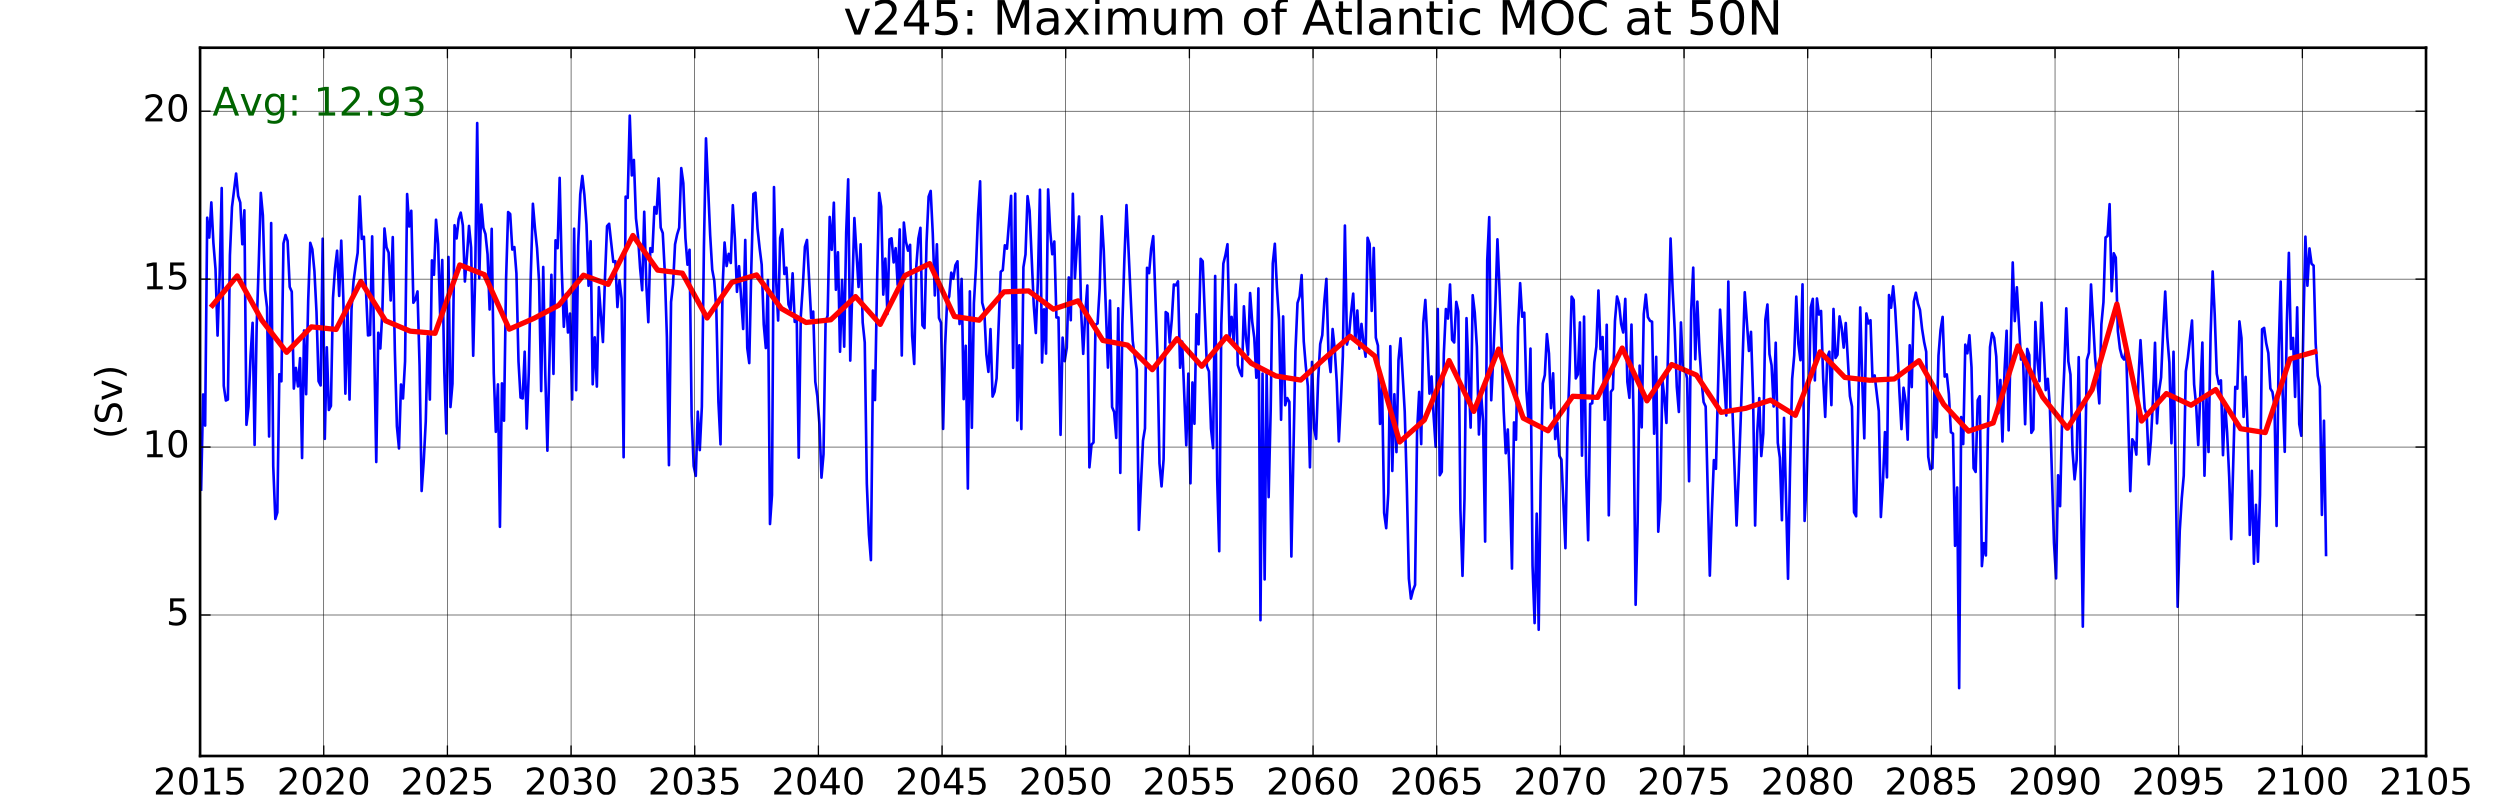 <?xml version="1.0" encoding="utf-8" standalone="no"?>
<!DOCTYPE svg PUBLIC "-//W3C//DTD SVG 1.1//EN"
  "http://www.w3.org/Graphics/SVG/1.1/DTD/svg11.dtd">
<!-- Created with matplotlib (http://matplotlib.org/) -->
<svg height="302pt" version="1.1" viewBox="0 0 950 302" width="950pt" xmlns="http://www.w3.org/2000/svg" xmlns:xlink="http://www.w3.org/1999/xlink">
 <defs>
  <style type="text/css">
*{stroke-linecap:butt;stroke-linejoin:round;stroke-miterlimit:100000;}
  </style>
 </defs>
 <g id="figure_1">
  <g id="patch_1">
   <path d="M 0 302.4 
L 950.4 302.4 
L 950.4 0 
L 0 0 
z
" style="fill:#ffffff;"/>
  </g>
  <g id="axes_1">
   <g id="patch_2">
    <path d="M 76.032 287.28 
L 921.888 287.28 
L 921.888 18.144 
L 76.032 18.144 
z
" style="fill:#ffffff;"/>
   </g>
   <g id="line2d_1">
    <path clip-path="url(#pa7df114d2b)" d="M 76.431 186.044 
L 77.191 149.893 
L 77.95 161.721 
L 78.736 82.727 
L 79.521 90.28 
L 80.306 76.913 
L 81.092 92.316 
L 81.89 102.19 
L 82.675 127.521 
L 83.461 104.793 
L 84.246 71.456 
L 85.031 146.627 
L 85.828 152.204 
L 86.599 151.817 
L 87.369 97.012 
L 88.152 78.692 
L 89.719 65.951 
L 90.502 74.471 
L 91.298 76.985 
L 92.081 92.814 
L 92.864 79.909 
L 93.648 161.425 
L 94.431 154.549 
L 95.228 134.962 
L 95.988 122.668 
L 96.747 169.074 
L 97.532 123.969 
L 98.318 100.476 
L 99.103 73.287 
L 99.888 81.773 
L 100.687 110.039 
L 101.472 116.826 
L 102.257 165.871 
L 103.043 84.759 
L 103.828 177.134 
L 104.626 197.197 
L 105.386 194.728 
L 106.146 142.203 
L 106.931 144.899 
L 107.716 92.504 
L 108.502 89.307 
L 109.287 91.547 
L 110.085 109.024 
L 110.87 110.832 
L 111.656 147.654 
L 112.441 139.802 
L 113.226 146.838 
L 114.025 136.092 
L 114.784 174.052 
L 115.544 125.579 
L 116.329 149.805 
L 117.115 114.155 
L 117.9 92.275 
L 118.685 94.738 
L 119.484 103.094 
L 120.269 118.608 
L 121.054 144.86 
L 121.84 146.467 
L 122.625 90.715 
L 123.422 166.764 
L 124.192 131.98 
L 124.963 155.796 
L 125.746 154.271 
L 126.529 113.294 
L 127.312 102.001 
L 128.096 95.272 
L 128.892 112.454 
L 129.675 91.445 
L 130.458 113.163 
L 131.241 149.587 
L 132.024 116.215 
L 132.822 151.839 
L 133.581 117.34 
L 134.341 106.907 
L 135.126 101.07 
L 135.911 96.079 
L 136.697 74.647 
L 137.482 90.782 
L 138.28 89.956 
L 139.066 110.18 
L 139.851 127.454 
L 140.636 127.275 
L 141.422 89.821 
L 142.98 175.561 
L 143.739 126.445 
L 144.524 132.419 
L 145.31 118.014 
L 146.095 86.823 
L 146.88 93.98 
L 147.679 95.991 
L 148.464 114.174 
L 149.249 90.095 
L 150.035 133.005 
L 150.82 161.977 
L 151.618 170.409 
L 152.378 146.099 
L 153.138 151.429 
L 153.923 137.33 
L 154.708 73.741 
L 155.494 86.057 
L 156.279 80.094 
L 157.077 115.056 
L 157.862 113.782 
L 158.648 110.733 
L 159.433 138.906 
L 160.218 186.579 
L 161.016 175.285 
L 161.786 160.173 
L 162.556 127.753 
L 163.34 151.846 
L 164.123 98.937 
L 164.906 104.432 
L 165.689 83.502 
L 166.485 92.687 
L 167.268 120.356 
L 168.052 98.803 
L 168.835 141.366 
L 169.618 164.703 
L 170.415 97.659 
L 171.175 154.67 
L 171.934 145.823 
L 172.72 85.592 
L 173.505 90.612 
L 174.29 83.245 
L 175.076 80.803 
L 175.874 85.583 
L 176.659 106.974 
L 177.445 97.247 
L 178.23 85.846 
L 179.015 94.062 
L 179.814 135.188 
L 180.573 104.57 
L 181.333 46.756 
L 182.118 105.775 
L 182.903 77.729 
L 183.689 86.592 
L 184.474 88.942 
L 185.272 96.672 
L 186.058 117.612 
L 186.843 86.956 
L 187.628 141.765 
L 188.414 164.091 
L 189.212 146.059 
L 189.972 200.198 
L 190.731 145.676 
L 191.516 159.867 
L 192.302 106.305 
L 193.087 80.583 
L 193.872 81.307 
L 194.671 94.84 
L 195.456 93.893 
L 196.241 103.901 
L 197.027 137.319 
L 197.812 151.072 
L 198.609 151.398 
L 199.38 133.652 
L 200.15 162.847 
L 200.933 141.681 
L 201.716 103.933 
L 202.5 77.432 
L 203.283 86.737 
L 204.079 94.307 
L 204.862 107.204 
L 205.645 148.596 
L 206.428 101.452 
L 207.212 142.399 
L 208.009 171.262 
L 209.528 104.421 
L 210.313 142.079 
L 211.099 91.316 
L 211.884 94.31 
L 212.669 67.592 
L 213.468 102.657 
L 214.253 124.184 
L 215.038 111.722 
L 215.824 126.354 
L 216.609 119.156 
L 217.407 151.822 
L 218.167 86.897 
L 218.926 148.278 
L 219.712 93.31 
L 220.497 73.858 
L 221.282 66.865 
L 222.068 74.056 
L 222.866 85.342 
L 223.651 108.587 
L 224.437 91.662 
L 225.222 146.031 
L 226.007 128.186 
L 226.806 146.909 
L 227.565 109.131 
L 229.11 129.969 
L 229.895 105.306 
L 230.681 85.915 
L 231.466 85.037 
L 233.05 99.526 
L 233.835 99.236 
L 234.62 116.683 
L 235.406 106.508 
L 236.203 113.386 
L 236.973 173.749 
L 237.744 74.723 
L 238.527 75.203 
L 239.31 43.935 
L 240.093 66.671 
L 240.876 60.787 
L 241.672 82.955 
L 242.456 89.897 
L 243.239 101.857 
L 244.022 110.293 
L 244.805 80.478 
L 245.602 108.225 
L 246.362 122.431 
L 247.122 94.292 
L 247.907 95.709 
L 248.692 78.65 
L 249.478 81.172 
L 250.263 67.813 
L 251.061 86.491 
L 251.846 88.551 
L 252.632 103.597 
L 253.417 128.04 
L 254.202 176.762 
L 255.001 114.758 
L 255.76 108.005 
L 256.52 92.832 
L 257.305 89.136 
L 258.091 86.54 
L 258.876 63.874 
L 259.661 69.596 
L 260.46 90.447 
L 261.245 100.585 
L 262.03 94.903 
L 262.816 157.967 
L 263.601 177.097 
L 264.399 180.832 
L 265.159 156.43 
L 265.918 171.026 
L 266.704 154.551 
L 267.489 93.807 
L 268.274 52.576 
L 269.858 89.215 
L 270.643 102.449 
L 271.429 106.707 
L 272.214 118.011 
L 272.999 152.756 
L 273.796 168.847 
L 274.567 109.411 
L 275.337 92.153 
L 276.12 101.089 
L 276.904 96.457 
L 277.687 99.932 
L 278.47 77.965 
L 279.266 90.786 
L 280.049 110.903 
L 280.832 101.153 
L 282.399 125.015 
L 283.196 91.186 
L 283.956 132.22 
L 284.715 137.975 
L 285.5 101.696 
L 286.286 73.713 
L 287.071 73.206 
L 287.856 86.807 
L 288.655 94.282 
L 289.44 100.584 
L 290.225 123.291 
L 291.011 132.256 
L 291.796 106.405 
L 292.594 199.13 
L 293.354 188.089 
L 294.114 71.09 
L 294.899 106.013 
L 295.684 121.791 
L 296.47 90.399 
L 297.255 87.12 
L 298.053 104.123 
L 298.838 101.718 
L 299.624 115.687 
L 300.409 117.838 
L 301.194 103.86 
L 301.993 122.314 
L 302.752 120.428 
L 303.512 173.916 
L 304.297 120.327 
L 305.083 108.538 
L 305.868 93.779 
L 306.653 91.19 
L 308.237 120.827 
L 309.022 118.398 
L 309.808 145.036 
L 310.593 150.569 
L 311.39 161.289 
L 312.16 181.504 
L 312.931 172.62 
L 313.714 122.409 
L 314.497 119.926 
L 315.28 82.452 
L 316.064 94.936 
L 316.86 77.017 
L 317.643 110.105 
L 318.426 95.855 
L 319.209 133.666 
L 319.992 106.378 
L 320.79 131.736 
L 321.549 88.441 
L 322.309 68.144 
L 323.094 137.025 
L 324.665 82.856 
L 326.248 109.059 
L 327.034 92.826 
L 327.819 122.522 
L 328.604 130.144 
L 329.39 183.751 
L 330.188 203.148 
L 330.948 212.845 
L 331.707 140.788 
L 332.492 152.03 
L 333.278 107.519 
L 334.063 73.335 
L 334.848 78.505 
L 335.647 111.958 
L 336.432 98.267 
L 337.217 119.305 
L 338.003 90.958 
L 338.788 90.556 
L 339.586 99.724 
L 340.346 94.303 
L 341.106 108.245 
L 341.891 87.171 
L 342.676 135.085 
L 343.462 84.571 
L 344.247 91.782 
L 345.045 95.267 
L 345.83 93.033 
L 346.616 127.597 
L 347.401 138.299 
L 348.186 101.352 
L 348.984 90.63 
L 349.754 86.57 
L 350.524 123.624 
L 351.308 124.671 
L 352.091 92.043 
L 352.874 74.735 
L 353.657 72.556 
L 354.453 88.833 
L 355.236 112.266 
L 356.02 92.826 
L 356.803 120.82 
L 357.586 122.653 
L 358.383 162.985 
L 359.143 131.318 
L 359.902 114.383 
L 360.688 112.694 
L 361.473 103.608 
L 362.258 105.961 
L 363.044 100.788 
L 363.842 99.291 
L 364.627 123.137 
L 365.413 105.986 
L 366.198 151.661 
L 366.983 131.392 
L 367.782 185.655 
L 368.541 110.72 
L 369.301 162.565 
L 370.086 115.175 
L 370.871 101.553 
L 371.657 81.44 
L 372.442 68.902 
L 373.24 115.036 
L 374.026 118.085 
L 374.811 134.668 
L 375.596 141.309 
L 376.382 125.055 
L 377.18 150.698 
L 377.94 148.84 
L 378.699 143.762 
L 380.27 103.25 
L 381.055 102.656 
L 381.84 93.212 
L 382.639 94.501 
L 384.209 74.425 
L 384.995 139.795 
L 385.78 73.573 
L 386.577 159.758 
L 387.348 131.21 
L 388.118 163.037 
L 388.901 101.532 
L 389.684 96.703 
L 390.468 74.548 
L 391.251 80.107 
L 392.83 115.996 
L 393.613 126.546 
L 394.396 106.557 
L 395.18 72.088 
L 395.977 137.766 
L 396.736 117.552 
L 397.496 134.362 
L 398.281 71.983 
L 399.067 87.708 
L 399.852 96.613 
L 400.637 91.766 
L 401.436 120.634 
L 402.221 120.644 
L 403.006 165.241 
L 403.792 128.294 
L 404.577 137.237 
L 405.375 132.159 
L 406.135 105.416 
L 406.894 121.681 
L 407.68 73.631 
L 408.465 105.724 
L 409.25 93.056 
L 410.036 82.26 
L 410.834 118.543 
L 411.619 134.469 
L 412.405 118.876 
L 413.19 108.489 
L 413.975 177.589 
L 414.774 168.934 
L 415.533 168.152 
L 416.293 123.411 
L 417.078 122.916 
L 417.863 109.744 
L 418.649 82.191 
L 419.434 95.315 
L 421.018 139.688 
L 421.803 114.207 
L 422.588 154.697 
L 423.374 156.57 
L 424.171 166.398 
L 424.941 117.142 
L 425.712 179.698 
L 426.495 123.219 
L 427.278 98.112 
L 428.061 77.942 
L 430.424 129.487 
L 431.207 135.611 
L 431.99 140.468 
L 432.773 201.34 
L 434.33 167.481 
L 435.09 162.822 
L 435.875 101.767 
L 436.66 103.798 
L 437.446 94.471 
L 438.231 89.749 
L 439.814 134.302 
L 440.6 176.07 
L 441.385 184.831 
L 442.17 174.523 
L 442.969 118.581 
L 443.728 119.171 
L 444.488 130.182 
L 445.273 121.594 
L 446.059 108.11 
L 446.844 108.456 
L 447.629 106.899 
L 448.428 139.737 
L 449.213 129.798 
L 450.784 169.209 
L 451.569 141.978 
L 452.367 183.655 
L 453.127 145.329 
L 453.886 161.024 
L 454.672 119.413 
L 455.457 130.84 
L 456.242 98.345 
L 457.028 99.281 
L 458.611 139.133 
L 459.397 141.153 
L 460.182 162.841 
L 460.967 170.281 
L 461.764 104.864 
L 462.535 182.068 
L 463.305 209.467 
L 464.088 123.366 
L 464.872 100.15 
L 465.655 96.972 
L 466.438 92.801 
L 467.234 128.176 
L 468.017 120.417 
L 468.8 130.16 
L 469.584 108.125 
L 470.367 138.751 
L 471.164 141.314 
L 471.924 142.932 
L 472.683 116.397 
L 473.468 128.507 
L 474.254 134.79 
L 475.039 111.364 
L 475.824 122.15 
L 476.623 128.394 
L 477.408 143.535 
L 478.193 109.586 
L 478.979 235.675 
L 479.764 141.961 
L 480.562 220.181 
L 481.322 141.558 
L 482.082 188.906 
L 482.867 155.52 
L 483.652 100.116 
L 484.438 92.63 
L 485.223 109.181 
L 486.021 121.405 
L 486.806 159.512 
L 487.592 120.232 
L 488.377 153.993 
L 489.162 151.262 
L 489.961 152.706 
L 490.72 211.478 
L 492.265 133.455 
L 493.051 115.133 
L 493.836 112.674 
L 494.621 104.545 
L 495.42 129.696 
L 496.205 139.18 
L 496.99 146.781 
L 497.776 177.586 
L 498.561 137.522 
L 499.358 162.825 
L 500.128 166.776 
L 500.899 143.961 
L 501.682 130.719 
L 502.465 127.355 
L 503.248 114.576 
L 504.032 105.988 
L 504.828 134.682 
L 505.611 141.384 
L 506.394 125.027 
L 507.177 132.434 
L 507.96 145.076 
L 508.758 167.731 
L 509.517 152.759 
L 510.277 135.348 
L 511.062 85.71 
L 511.847 130.94 
L 512.633 127.19 
L 513.418 118.692 
L 514.216 111.584 
L 515.002 129.81 
L 515.787 117.999 
L 516.572 132.516 
L 517.358 123.088 
L 518.156 130.512 
L 518.916 135.546 
L 519.675 90.355 
L 520.46 92.695 
L 521.246 118.141 
L 522.031 94.221 
L 522.816 128.311 
L 523.615 131.314 
L 524.4 161.089 
L 525.185 146.367 
L 525.971 194.912 
L 526.756 200.709 
L 527.554 187.361 
L 528.314 131.537 
L 529.074 178.96 
L 529.859 149.812 
L 530.644 171.794 
L 531.43 136.85 
L 532.215 128.558 
L 533.798 156.475 
L 534.584 184.339 
L 535.369 219.902 
L 536.154 227.492 
L 536.952 224.346 
L 537.722 222.273 
L 538.492 163.992 
L 539.276 148.931 
L 540.059 168.754 
L 540.842 122.667 
L 541.625 113.978 
L 542.421 129.786 
L 543.204 149.577 
L 543.988 143.05 
L 544.771 158.053 
L 545.554 169.777 
L 546.351 117.415 
L 547.111 180.59 
L 547.87 179.282 
L 548.656 134.327 
L 549.441 117.428 
L 550.226 121.056 
L 551.012 108.104 
L 551.81 129.15 
L 552.595 130.141 
L 553.381 114.709 
L 554.166 118.357 
L 554.951 193.594 
L 555.75 218.828 
L 556.509 189.4 
L 557.269 120.9 
L 558.839 162.482 
L 559.625 112.175 
L 560.41 118.78 
L 561.208 131.775 
L 561.994 165.11 
L 562.779 148.947 
L 563.564 159.971 
L 564.35 205.801 
L 565.148 98.83 
L 565.908 82.511 
L 566.667 152.095 
L 567.452 135.447 
L 568.238 116.353 
L 569.023 90.94 
L 569.808 109.455 
L 570.607 131.188 
L 571.392 155.928 
L 572.177 172.229 
L 572.963 163.203 
L 573.748 183.639 
L 574.545 216.057 
L 575.316 160.515 
L 576.086 167.103 
L 576.869 124.317 
L 577.652 107.598 
L 578.436 120.359 
L 579.219 118.828 
L 580.015 148.359 
L 580.798 159.497 
L 581.581 132.466 
L 582.364 214.907 
L 583.148 236.77 
L 583.945 195.178 
L 584.704 239.3 
L 585.464 182.706 
L 586.249 145.738 
L 587.035 142.504 
L 587.82 126.974 
L 588.605 134.329 
L 589.404 155.095 
L 590.189 141.859 
L 590.974 166.83 
L 591.76 160.587 
L 592.545 173.201 
L 593.343 174.622 
L 594.862 208.303 
L 595.648 162.814 
L 596.433 141.041 
L 597.218 112.718 
L 598.004 114.008 
L 598.802 143.802 
L 599.587 142.275 
L 600.373 122.517 
L 601.158 173.154 
L 601.943 120.311 
L 602.742 180.677 
L 603.501 205.288 
L 604.261 153.518 
L 605.046 153.243 
L 605.831 137.749 
L 606.617 131.698 
L 607.402 110.39 
L 608.2 132.665 
L 608.986 128.084 
L 609.771 159.526 
L 610.556 123.416 
L 611.342 195.821 
L 612.139 148.855 
L 612.909 147.884 
L 613.68 122.005 
L 614.463 112.673 
L 615.246 115.412 
L 616.029 123.114 
L 616.812 126.351 
L 617.608 113.578 
L 618.392 145.092 
L 619.175 151.172 
L 619.958 123.344 
L 620.741 157.764 
L 621.538 229.809 
L 622.298 198.266 
L 623.058 138.939 
L 623.843 162.408 
L 624.628 119.353 
L 625.414 111.946 
L 626.199 120.515 
L 626.997 121.896 
L 627.782 122.244 
L 628.568 164.818 
L 629.353 135.6 
L 630.138 202.046 
L 630.937 189.918 
L 631.696 144.166 
L 632.456 151.173 
L 633.241 160.71 
L 634.812 90.638 
L 635.597 109.881 
L 636.396 125.387 
L 637.181 147.027 
L 637.966 156.539 
L 638.752 122.526 
L 639.537 140.575 
L 640.335 140.335 
L 641.095 143.817 
L 641.854 182.88 
L 642.64 118.099 
L 643.425 101.705 
L 644.21 136.524 
L 644.996 114.611 
L 645.794 133.096 
L 646.579 144.621 
L 647.365 152.787 
L 648.15 154.481 
L 649.732 218.74 
L 650.503 194.593 
L 651.273 174.845 
L 652.056 178.159 
L 653.623 117.672 
L 655.985 157.903 
L 656.768 106.986 
L 657.552 155.139 
L 658.335 155.809 
L 659.892 199.702 
L 660.651 181.632 
L 661.436 160.299 
L 663.007 111.053 
L 664.591 133.364 
L 665.376 126.104 
L 666.161 150.498 
L 666.947 199.7 
L 667.732 164.609 
L 668.53 151.284 
L 669.29 173.303 
L 670.05 164.843 
L 670.835 121.471 
L 671.62 115.708 
L 672.406 134.577 
L 673.191 138.774 
L 673.989 154.467 
L 674.774 130.231 
L 675.56 168.279 
L 676.345 173.961 
L 677.13 197.681 
L 677.929 158.796 
L 679.448 219.926 
L 680.233 177.72 
L 681.019 144.005 
L 681.804 135.055 
L 682.589 112.713 
L 683.388 130.668 
L 684.173 136.884 
L 684.958 108.046 
L 685.744 197.945 
L 686.529 182.669 
L 687.326 152.977 
L 688.096 116.75 
L 688.867 113.567 
L 689.65 144.552 
L 690.433 113.419 
L 691.216 119.533 
L 692 118.17 
L 692.796 143.604 
L 693.579 158.416 
L 694.362 135.762 
L 695.145 133.633 
L 695.928 153.944 
L 696.726 117.397 
L 697.485 136.026 
L 698.245 134.817 
L 699.03 120.229 
L 699.815 124.36 
L 700.601 132.1 
L 701.386 122.74 
L 702.97 150.55 
L 703.755 154.502 
L 704.54 194.646 
L 705.326 196.191 
L 706.884 116.82 
L 707.643 144.16 
L 708.428 166.565 
L 709.214 119.103 
L 709.999 122.923 
L 710.784 121.692 
L 711.583 144.876 
L 712.368 142.673 
L 713.939 156.208 
L 714.724 196.462 
L 715.522 183.143 
L 716.282 164.185 
L 717.042 181.397 
L 717.827 112.116 
L 718.612 116.937 
L 719.398 108.789 
L 720.183 117.649 
L 720.981 131.982 
L 721.766 148.868 
L 722.552 163.07 
L 723.337 147.33 
L 724.122 152.486 
L 724.92 167.071 
L 725.69 131.197 
L 726.46 147.103 
L 727.244 114.656 
L 728.027 111.229 
L 728.81 115.31 
L 729.593 117.764 
L 730.389 124.983 
L 731.172 129.98 
L 731.956 133.685 
L 732.739 173.574 
L 733.522 178.3 
L 734.319 177.879 
L 735.079 147.76 
L 735.838 166.193 
L 736.624 135.084 
L 737.409 125.352 
L 738.194 120.422 
L 738.98 143.098 
L 739.778 142.262 
L 740.563 149.708 
L 741.349 164.247 
L 742.134 164.781 
L 742.919 207.415 
L 743.718 185.245 
L 744.477 261.489 
L 745.237 158.475 
L 746.022 168.744 
L 746.807 130.965 
L 747.593 134.264 
L 748.378 127.383 
L 749.176 139.607 
L 749.962 177.927 
L 750.747 179.336 
L 751.532 152.064 
L 752.318 150.565 
L 753.116 215.125 
L 753.876 206.391 
L 754.635 211.072 
L 755.42 163.592 
L 756.206 131.869 
L 756.991 126.552 
L 757.776 128.388 
L 758.575 135.464 
L 759.36 157.057 
L 760.145 144.39 
L 760.931 167.764 
L 761.716 140.982 
L 762.513 125.684 
L 763.284 163.538 
L 764.837 99.731 
L 765.62 122.02 
L 766.404 109.161 
L 767.983 136.627 
L 768.766 136.353 
L 769.549 161.205 
L 770.332 132.589 
L 771.116 134.904 
L 771.913 164.482 
L 772.672 163.223 
L 773.432 122.312 
L 774.217 136.937 
L 775.003 144.817 
L 775.788 115.03 
L 777.372 148.233 
L 778.157 143.946 
L 778.942 154.174 
L 780.513 206.292 
L 781.311 219.776 
L 782.071 180.597 
L 782.83 192.345 
L 783.616 158.651 
L 784.401 140.865 
L 785.186 117.166 
L 785.972 137.317 
L 786.77 142.319 
L 787.555 171 
L 788.341 182.143 
L 789.126 174.778 
L 789.911 135.714 
L 790.71 183.686 
L 791.469 238.118 
L 792.229 182.847 
L 793.014 136.74 
L 793.799 134.012 
L 794.585 108.097 
L 796.168 136.384 
L 796.954 144.038 
L 797.739 153.293 
L 798.524 123.254 
L 799.31 114.823 
L 800.107 90.232 
L 800.877 89.674 
L 801.648 77.57 
L 802.431 110.663 
L 803.214 96.238 
L 803.997 97.893 
L 804.78 125.733 
L 805.576 132.5 
L 806.36 135.612 
L 807.143 136.627 
L 807.926 132.586 
L 809.506 186.643 
L 810.266 166.921 
L 811.026 168.21 
L 811.811 172.753 
L 812.596 143.973 
L 813.382 129.27 
L 814.965 155.219 
L 815.75 157.578 
L 816.536 176.451 
L 817.321 167.661 
L 818.106 152.365 
L 818.905 130.252 
L 819.664 160.873 
L 820.424 148.676 
L 821.209 143.456 
L 821.995 125.768 
L 822.78 110.798 
L 823.565 128.075 
L 824.364 137.803 
L 825.149 168.429 
L 825.934 133.662 
L 826.72 176.276 
L 827.505 230.578 
L 828.303 201.706 
L 829.063 189.391 
L 829.822 180.791 
L 830.608 141.105 
L 831.393 135.863 
L 832.964 121.793 
L 833.762 146.038 
L 834.547 154.248 
L 835.333 169.116 
L 836.903 130.171 
L 837.7 180.776 
L 838.471 151.005 
L 839.241 171.743 
L 840.024 127.307 
L 840.808 103.157 
L 841.591 119.543 
L 842.374 142.04 
L 843.17 145.929 
L 843.953 144.537 
L 844.736 172.969 
L 845.52 153.006 
L 846.303 164.376 
L 847.1 181.356 
L 847.86 204.87 
L 849.404 147.015 
L 850.19 147.69 
L 850.975 122.127 
L 851.76 128.461 
L 852.559 158.402 
L 853.344 143.223 
L 854.129 163.565 
L 854.915 203.256 
L 855.7 178.927 
L 856.498 214.201 
L 857.258 191.83 
L 858.018 213.447 
L 858.803 188.042 
L 859.588 125.148 
L 860.374 124.594 
L 861.159 130.423 
L 861.957 134.131 
L 862.742 147.643 
L 863.528 148.953 
L 864.313 154.259 
L 865.098 199.858 
L 865.897 133.518 
L 866.656 106.982 
L 867.416 149.539 
L 868.201 171.689 
L 868.987 123.098 
L 869.772 96.092 
L 870.557 132.62 
L 871.356 128.408 
L 872.141 150.813 
L 872.926 116.792 
L 873.712 161.153 
L 874.497 165.595 
L 875.295 123.517 
L 876.055 89.925 
L 876.814 108.568 
L 877.6 94.393 
L 878.385 100.245 
L 879.17 100.935 
L 879.956 130.514 
L 880.754 142.792 
L 881.539 146.853 
L 882.325 195.663 
L 883.11 159.873 
L 883.895 210.883 
L 883.895 210.883 
" style="fill:none;stroke:#0000ff;stroke-linecap:square;"/>
   </g>
   <g id="line2d_2">
    <path clip-path="url(#pa7df114d2b)" d="M 80.731 116.04 
L 90.13 104.851 
L 99.528 121.736 
L 108.926 133.878 
L 118.325 124.203 
L 127.723 125.187 
L 137.122 106.946 
L 146.52 121.889 
L 155.918 125.851 
L 165.317 126.654 
L 174.715 100.676 
L 184.114 104.387 
L 193.512 125.085 
L 202.91 120.97 
L 212.309 116.018 
L 221.707 104.575 
L 231.106 108.056 
L 240.504 89.495 
L 249.902 102.644 
L 259.301 103.812 
L 268.699 120.832 
L 278.098 107.301 
L 287.496 104.468 
L 296.894 117.238 
L 306.293 122.542 
L 315.691 121.513 
L 325.09 112.701 
L 334.488 123.268 
L 343.886 104.702 
L 353.285 100.185 
L 362.683 120.267 
L 372.082 121.68 
L 381.48 110.91 
L 390.878 110.541 
L 400.277 117.483 
L 409.675 114.324 
L 419.074 129.364 
L 428.472 131.145 
L 437.87 140.48 
L 447.269 128.689 
L 456.667 139.177 
L 466.066 127.943 
L 475.464 138.05 
L 484.862 142.875 
L 494.261 144.424 
L 503.659 135.9 
L 513.058 127.781 
L 522.456 135.348 
L 531.854 167.953 
L 541.253 159.599 
L 550.651 137.013 
L 560.05 156.325 
L 569.448 132.651 
L 578.846 158.898 
L 588.245 163.692 
L 597.643 150.581 
L 607.042 151.006 
L 616.44 132.27 
L 625.838 152.32 
L 635.237 138.535 
L 644.635 142.525 
L 654.034 156.695 
L 663.432 155.141 
L 672.83 152.048 
L 682.229 157.818 
L 691.627 133.694 
L 701.026 143.419 
L 710.424 144.492 
L 719.822 143.996 
L 729.221 137.071 
L 738.619 153.683 
L 748.018 163.839 
L 757.416 160.721 
L 766.814 131.471 
L 776.213 150.906 
L 785.611 162.723 
L 795.01 148.076 
L 804.408 115.55 
L 813.806 159.994 
L 823.205 149.554 
L 832.603 153.978 
L 842.002 148.032 
L 851.4 162.906 
L 860.798 164.377 
L 870.197 136.358 
L 879.595 133.68 
" style="fill:none;stroke:#ff0000;stroke-linecap:square;stroke-width:2.0;"/>
   </g>
   <g id="patch_3">
    <path d="M 76.032 18.144 
L 921.888 18.144 
" style="fill:none;stroke:#000000;stroke-linecap:square;stroke-linejoin:miter;"/>
   </g>
   <g id="patch_4">
    <path d="M 921.888 287.28 
L 921.888 18.144 
" style="fill:none;stroke:#000000;stroke-linecap:square;stroke-linejoin:miter;"/>
   </g>
   <g id="patch_5">
    <path d="M 76.032 287.28 
L 921.888 287.28 
" style="fill:none;stroke:#000000;stroke-linecap:square;stroke-linejoin:miter;"/>
   </g>
   <g id="patch_6">
    <path d="M 76.032 287.28 
L 76.032 18.144 
" style="fill:none;stroke:#000000;stroke-linecap:square;stroke-linejoin:miter;"/>
   </g>
   <g id="matplotlib.axis_1">
    <g id="xtick_1">
     <g id="line2d_3">
      <path clip-path="url(#pa7df114d2b)" d="M 76.032 287.28 
L 76.032 18.144 
" style="fill:none;stroke:#000000;stroke-linecap:square;stroke-width:0.2;"/>
     </g>
     <g id="line2d_4">
      <defs>
       <path d="M 0 0 
L 0 -4 
" id="m89826ce3af" style="stroke:#000000;stroke-width:0.5;"/>
      </defs>
      <g>
       <use style="stroke:#000000;stroke-width:0.5;" x="76.032" xlink:href="#m89826ce3af" y="287.28"/>
      </g>
     </g>
     <g id="line2d_5">
      <defs>
       <path d="M 0 0 
L 0 4 
" id="m25333e7484" style="stroke:#000000;stroke-width:0.5;"/>
      </defs>
      <g>
       <use style="stroke:#000000;stroke-width:0.5;" x="76.032" xlink:href="#m25333e7484" y="18.144"/>
      </g>
     </g>
     <g id="text_1">
      <!-- 2015 -->
      <defs>
       <path d="M 19.188 8.297 
L 53.609 8.297 
L 53.609 0 
L 7.328 0 
L 7.328 8.297 
Q 12.938 14.109 22.625 23.891 
Q 32.328 33.688 34.812 36.531 
Q 39.547 41.844 41.422 45.531 
Q 43.312 49.219 43.312 52.781 
Q 43.312 58.594 39.234 62.25 
Q 35.156 65.922 28.609 65.922 
Q 23.969 65.922 18.812 64.312 
Q 13.672 62.703 7.812 59.422 
L 7.812 69.391 
Q 13.766 71.781 18.938 73 
Q 24.125 74.219 28.422 74.219 
Q 39.75 74.219 46.484 68.547 
Q 53.219 62.891 53.219 53.422 
Q 53.219 48.922 51.531 44.891 
Q 49.859 40.875 45.406 35.406 
Q 44.188 33.984 37.641 27.219 
Q 31.109 20.453 19.188 8.297 
" id="BitstreamVeraSans-Roman-32"/>
       <path d="M 31.781 66.406 
Q 24.172 66.406 20.328 58.906 
Q 16.5 51.422 16.5 36.375 
Q 16.5 21.391 20.328 13.891 
Q 24.172 6.391 31.781 6.391 
Q 39.453 6.391 43.281 13.891 
Q 47.125 21.391 47.125 36.375 
Q 47.125 51.422 43.281 58.906 
Q 39.453 66.406 31.781 66.406 
M 31.781 74.219 
Q 44.047 74.219 50.516 64.516 
Q 56.984 54.828 56.984 36.375 
Q 56.984 17.969 50.516 8.266 
Q 44.047 -1.422 31.781 -1.422 
Q 19.531 -1.422 13.062 8.266 
Q 6.594 17.969 6.594 36.375 
Q 6.594 54.828 13.062 64.516 
Q 19.531 74.219 31.781 74.219 
" id="BitstreamVeraSans-Roman-30"/>
       <path d="M 12.406 8.297 
L 28.516 8.297 
L 28.516 63.922 
L 10.984 60.406 
L 10.984 69.391 
L 28.422 72.906 
L 38.281 72.906 
L 38.281 8.297 
L 54.391 8.297 
L 54.391 0 
L 12.406 0 
z
" id="BitstreamVeraSans-Roman-31"/>
       <path d="M 10.797 72.906 
L 49.516 72.906 
L 49.516 64.594 
L 19.828 64.594 
L 19.828 46.734 
Q 21.969 47.469 24.109 47.828 
Q 26.266 48.188 28.422 48.188 
Q 40.625 48.188 47.75 41.5 
Q 54.891 34.812 54.891 23.391 
Q 54.891 11.625 47.562 5.094 
Q 40.234 -1.422 26.906 -1.422 
Q 22.312 -1.422 17.547 -0.641 
Q 12.797 0.141 7.719 1.703 
L 7.719 11.625 
Q 12.109 9.234 16.797 8.062 
Q 21.484 6.891 26.703 6.891 
Q 35.156 6.891 40.078 11.328 
Q 45.016 15.766 45.016 23.391 
Q 45.016 31 40.078 35.438 
Q 35.156 39.891 26.703 39.891 
Q 22.75 39.891 18.812 39.016 
Q 14.891 38.141 10.797 36.281 
z
" id="BitstreamVeraSans-Roman-35"/>
      </defs>
      <g transform="translate(58.217 301.918)scale(0.14 -0.14)">
       <use xlink:href="#BitstreamVeraSans-Roman-32"/>
       <use x="63.623" xlink:href="#BitstreamVeraSans-Roman-30"/>
       <use x="127.246" xlink:href="#BitstreamVeraSans-Roman-31"/>
       <use x="190.869" xlink:href="#BitstreamVeraSans-Roman-35"/>
      </g>
     </g>
    </g>
    <g id="xtick_2">
     <g id="line2d_6">
      <path clip-path="url(#pa7df114d2b)" d="M 123.024 287.28 
L 123.024 18.144 
" style="fill:none;stroke:#000000;stroke-linecap:square;stroke-width:0.2;"/>
     </g>
     <g id="line2d_7">
      <g>
       <use style="stroke:#000000;stroke-width:0.5;" x="123.024" xlink:href="#m89826ce3af" y="287.28"/>
      </g>
     </g>
     <g id="line2d_8">
      <g>
       <use style="stroke:#000000;stroke-width:0.5;" x="123.024" xlink:href="#m25333e7484" y="18.144"/>
      </g>
     </g>
     <g id="text_2">
      <!-- 2020 -->
      <g transform="translate(105.209 301.918)scale(0.14 -0.14)">
       <use xlink:href="#BitstreamVeraSans-Roman-32"/>
       <use x="63.623" xlink:href="#BitstreamVeraSans-Roman-30"/>
       <use x="127.246" xlink:href="#BitstreamVeraSans-Roman-32"/>
       <use x="190.869" xlink:href="#BitstreamVeraSans-Roman-30"/>
      </g>
     </g>
    </g>
    <g id="xtick_3">
     <g id="line2d_9">
      <path clip-path="url(#pa7df114d2b)" d="M 170.016 287.28 
L 170.016 18.144 
" style="fill:none;stroke:#000000;stroke-linecap:square;stroke-width:0.2;"/>
     </g>
     <g id="line2d_10">
      <g>
       <use style="stroke:#000000;stroke-width:0.5;" x="170.016" xlink:href="#m89826ce3af" y="287.28"/>
      </g>
     </g>
     <g id="line2d_11">
      <g>
       <use style="stroke:#000000;stroke-width:0.5;" x="170.016" xlink:href="#m25333e7484" y="18.144"/>
      </g>
     </g>
     <g id="text_3">
      <!-- 2025 -->
      <g transform="translate(152.201 301.918)scale(0.14 -0.14)">
       <use xlink:href="#BitstreamVeraSans-Roman-32"/>
       <use x="63.623" xlink:href="#BitstreamVeraSans-Roman-30"/>
       <use x="127.246" xlink:href="#BitstreamVeraSans-Roman-32"/>
       <use x="190.869" xlink:href="#BitstreamVeraSans-Roman-35"/>
      </g>
     </g>
    </g>
    <g id="xtick_4">
     <g id="line2d_12">
      <path clip-path="url(#pa7df114d2b)" d="M 217.008 287.28 
L 217.008 18.144 
" style="fill:none;stroke:#000000;stroke-linecap:square;stroke-width:0.2;"/>
     </g>
     <g id="line2d_13">
      <g>
       <use style="stroke:#000000;stroke-width:0.5;" x="217.008" xlink:href="#m89826ce3af" y="287.28"/>
      </g>
     </g>
     <g id="line2d_14">
      <g>
       <use style="stroke:#000000;stroke-width:0.5;" x="217.008" xlink:href="#m25333e7484" y="18.144"/>
      </g>
     </g>
     <g id="text_4">
      <!-- 2030 -->
      <defs>
       <path d="M 40.578 39.312 
Q 47.656 37.797 51.625 33 
Q 55.609 28.219 55.609 21.188 
Q 55.609 10.406 48.188 4.484 
Q 40.766 -1.422 27.094 -1.422 
Q 22.516 -1.422 17.656 -0.516 
Q 12.797 0.391 7.625 2.203 
L 7.625 11.719 
Q 11.719 9.328 16.594 8.109 
Q 21.484 6.891 26.812 6.891 
Q 36.078 6.891 40.938 10.547 
Q 45.797 14.203 45.797 21.188 
Q 45.797 27.641 41.281 31.266 
Q 36.766 34.906 28.719 34.906 
L 20.219 34.906 
L 20.219 43.016 
L 29.109 43.016 
Q 36.375 43.016 40.234 45.922 
Q 44.094 48.828 44.094 54.297 
Q 44.094 59.906 40.109 62.906 
Q 36.141 65.922 28.719 65.922 
Q 24.656 65.922 20.016 65.031 
Q 15.375 64.156 9.812 62.312 
L 9.812 71.094 
Q 15.438 72.656 20.344 73.438 
Q 25.25 74.219 29.594 74.219 
Q 40.828 74.219 47.359 69.109 
Q 53.906 64.016 53.906 55.328 
Q 53.906 49.266 50.438 45.094 
Q 46.969 40.922 40.578 39.312 
" id="BitstreamVeraSans-Roman-33"/>
      </defs>
      <g transform="translate(199.193 301.918)scale(0.14 -0.14)">
       <use xlink:href="#BitstreamVeraSans-Roman-32"/>
       <use x="63.623" xlink:href="#BitstreamVeraSans-Roman-30"/>
       <use x="127.246" xlink:href="#BitstreamVeraSans-Roman-33"/>
       <use x="190.869" xlink:href="#BitstreamVeraSans-Roman-30"/>
      </g>
     </g>
    </g>
    <g id="xtick_5">
     <g id="line2d_15">
      <path clip-path="url(#pa7df114d2b)" d="M 264 287.28 
L 264 18.144 
" style="fill:none;stroke:#000000;stroke-linecap:square;stroke-width:0.2;"/>
     </g>
     <g id="line2d_16">
      <g>
       <use style="stroke:#000000;stroke-width:0.5;" x="264.0" xlink:href="#m89826ce3af" y="287.28"/>
      </g>
     </g>
     <g id="line2d_17">
      <g>
       <use style="stroke:#000000;stroke-width:0.5;" x="264.0" xlink:href="#m25333e7484" y="18.144"/>
      </g>
     </g>
     <g id="text_5">
      <!-- 2035 -->
      <g transform="translate(246.185 301.918)scale(0.14 -0.14)">
       <use xlink:href="#BitstreamVeraSans-Roman-32"/>
       <use x="63.623" xlink:href="#BitstreamVeraSans-Roman-30"/>
       <use x="127.246" xlink:href="#BitstreamVeraSans-Roman-33"/>
       <use x="190.869" xlink:href="#BitstreamVeraSans-Roman-35"/>
      </g>
     </g>
    </g>
    <g id="xtick_6">
     <g id="line2d_18">
      <path clip-path="url(#pa7df114d2b)" d="M 310.992 287.28 
L 310.992 18.144 
" style="fill:none;stroke:#000000;stroke-linecap:square;stroke-width:0.2;"/>
     </g>
     <g id="line2d_19">
      <g>
       <use style="stroke:#000000;stroke-width:0.5;" x="310.992" xlink:href="#m89826ce3af" y="287.28"/>
      </g>
     </g>
     <g id="line2d_20">
      <g>
       <use style="stroke:#000000;stroke-width:0.5;" x="310.992" xlink:href="#m25333e7484" y="18.144"/>
      </g>
     </g>
     <g id="text_6">
      <!-- 2040 -->
      <defs>
       <path d="M 37.797 64.312 
L 12.891 25.391 
L 37.797 25.391 
z
M 35.203 72.906 
L 47.609 72.906 
L 47.609 25.391 
L 58.016 25.391 
L 58.016 17.188 
L 47.609 17.188 
L 47.609 0 
L 37.797 0 
L 37.797 17.188 
L 4.891 17.188 
L 4.891 26.703 
z
" id="BitstreamVeraSans-Roman-34"/>
      </defs>
      <g transform="translate(293.177 301.918)scale(0.14 -0.14)">
       <use xlink:href="#BitstreamVeraSans-Roman-32"/>
       <use x="63.623" xlink:href="#BitstreamVeraSans-Roman-30"/>
       <use x="127.246" xlink:href="#BitstreamVeraSans-Roman-34"/>
       <use x="190.869" xlink:href="#BitstreamVeraSans-Roman-30"/>
      </g>
     </g>
    </g>
    <g id="xtick_7">
     <g id="line2d_21">
      <path clip-path="url(#pa7df114d2b)" d="M 357.984 287.28 
L 357.984 18.144 
" style="fill:none;stroke:#000000;stroke-linecap:square;stroke-width:0.2;"/>
     </g>
     <g id="line2d_22">
      <g>
       <use style="stroke:#000000;stroke-width:0.5;" x="357.984" xlink:href="#m89826ce3af" y="287.28"/>
      </g>
     </g>
     <g id="line2d_23">
      <g>
       <use style="stroke:#000000;stroke-width:0.5;" x="357.984" xlink:href="#m25333e7484" y="18.144"/>
      </g>
     </g>
     <g id="text_7">
      <!-- 2045 -->
      <g transform="translate(340.169 301.918)scale(0.14 -0.14)">
       <use xlink:href="#BitstreamVeraSans-Roman-32"/>
       <use x="63.623" xlink:href="#BitstreamVeraSans-Roman-30"/>
       <use x="127.246" xlink:href="#BitstreamVeraSans-Roman-34"/>
       <use x="190.869" xlink:href="#BitstreamVeraSans-Roman-35"/>
      </g>
     </g>
    </g>
    <g id="xtick_8">
     <g id="line2d_24">
      <path clip-path="url(#pa7df114d2b)" d="M 404.976 287.28 
L 404.976 18.144 
" style="fill:none;stroke:#000000;stroke-linecap:square;stroke-width:0.2;"/>
     </g>
     <g id="line2d_25">
      <g>
       <use style="stroke:#000000;stroke-width:0.5;" x="404.976" xlink:href="#m89826ce3af" y="287.28"/>
      </g>
     </g>
     <g id="line2d_26">
      <g>
       <use style="stroke:#000000;stroke-width:0.5;" x="404.976" xlink:href="#m25333e7484" y="18.144"/>
      </g>
     </g>
     <g id="text_8">
      <!-- 2050 -->
      <g transform="translate(387.161 301.918)scale(0.14 -0.14)">
       <use xlink:href="#BitstreamVeraSans-Roman-32"/>
       <use x="63.623" xlink:href="#BitstreamVeraSans-Roman-30"/>
       <use x="127.246" xlink:href="#BitstreamVeraSans-Roman-35"/>
       <use x="190.869" xlink:href="#BitstreamVeraSans-Roman-30"/>
      </g>
     </g>
    </g>
    <g id="xtick_9">
     <g id="line2d_27">
      <path clip-path="url(#pa7df114d2b)" d="M 451.968 287.28 
L 451.968 18.144 
" style="fill:none;stroke:#000000;stroke-linecap:square;stroke-width:0.2;"/>
     </g>
     <g id="line2d_28">
      <g>
       <use style="stroke:#000000;stroke-width:0.5;" x="451.968" xlink:href="#m89826ce3af" y="287.28"/>
      </g>
     </g>
     <g id="line2d_29">
      <g>
       <use style="stroke:#000000;stroke-width:0.5;" x="451.968" xlink:href="#m25333e7484" y="18.144"/>
      </g>
     </g>
     <g id="text_9">
      <!-- 2055 -->
      <g transform="translate(434.153 301.918)scale(0.14 -0.14)">
       <use xlink:href="#BitstreamVeraSans-Roman-32"/>
       <use x="63.623" xlink:href="#BitstreamVeraSans-Roman-30"/>
       <use x="127.246" xlink:href="#BitstreamVeraSans-Roman-35"/>
       <use x="190.869" xlink:href="#BitstreamVeraSans-Roman-35"/>
      </g>
     </g>
    </g>
    <g id="xtick_10">
     <g id="line2d_30">
      <path clip-path="url(#pa7df114d2b)" d="M 498.96 287.28 
L 498.96 18.144 
" style="fill:none;stroke:#000000;stroke-linecap:square;stroke-width:0.2;"/>
     </g>
     <g id="line2d_31">
      <g>
       <use style="stroke:#000000;stroke-width:0.5;" x="498.96" xlink:href="#m89826ce3af" y="287.28"/>
      </g>
     </g>
     <g id="line2d_32">
      <g>
       <use style="stroke:#000000;stroke-width:0.5;" x="498.96" xlink:href="#m25333e7484" y="18.144"/>
      </g>
     </g>
     <g id="text_10">
      <!-- 2060 -->
      <defs>
       <path d="M 33.016 40.375 
Q 26.375 40.375 22.484 35.828 
Q 18.609 31.297 18.609 23.391 
Q 18.609 15.531 22.484 10.953 
Q 26.375 6.391 33.016 6.391 
Q 39.656 6.391 43.531 10.953 
Q 47.406 15.531 47.406 23.391 
Q 47.406 31.297 43.531 35.828 
Q 39.656 40.375 33.016 40.375 
M 52.594 71.297 
L 52.594 62.312 
Q 48.875 64.062 45.094 64.984 
Q 41.312 65.922 37.594 65.922 
Q 27.828 65.922 22.672 59.328 
Q 17.531 52.734 16.797 39.406 
Q 19.672 43.656 24.016 45.922 
Q 28.375 48.188 33.594 48.188 
Q 44.578 48.188 50.953 41.516 
Q 57.328 34.859 57.328 23.391 
Q 57.328 12.156 50.688 5.359 
Q 44.047 -1.422 33.016 -1.422 
Q 20.359 -1.422 13.672 8.266 
Q 6.984 17.969 6.984 36.375 
Q 6.984 53.656 15.188 63.938 
Q 23.391 74.219 37.203 74.219 
Q 40.922 74.219 44.703 73.484 
Q 48.484 72.75 52.594 71.297 
" id="BitstreamVeraSans-Roman-36"/>
      </defs>
      <g transform="translate(481.145 301.918)scale(0.14 -0.14)">
       <use xlink:href="#BitstreamVeraSans-Roman-32"/>
       <use x="63.623" xlink:href="#BitstreamVeraSans-Roman-30"/>
       <use x="127.246" xlink:href="#BitstreamVeraSans-Roman-36"/>
       <use x="190.869" xlink:href="#BitstreamVeraSans-Roman-30"/>
      </g>
     </g>
    </g>
    <g id="xtick_11">
     <g id="line2d_33">
      <path clip-path="url(#pa7df114d2b)" d="M 545.952 287.28 
L 545.952 18.144 
" style="fill:none;stroke:#000000;stroke-linecap:square;stroke-width:0.2;"/>
     </g>
     <g id="line2d_34">
      <g>
       <use style="stroke:#000000;stroke-width:0.5;" x="545.952" xlink:href="#m89826ce3af" y="287.28"/>
      </g>
     </g>
     <g id="line2d_35">
      <g>
       <use style="stroke:#000000;stroke-width:0.5;" x="545.952" xlink:href="#m25333e7484" y="18.144"/>
      </g>
     </g>
     <g id="text_11">
      <!-- 2065 -->
      <g transform="translate(528.137 301.918)scale(0.14 -0.14)">
       <use xlink:href="#BitstreamVeraSans-Roman-32"/>
       <use x="63.623" xlink:href="#BitstreamVeraSans-Roman-30"/>
       <use x="127.246" xlink:href="#BitstreamVeraSans-Roman-36"/>
       <use x="190.869" xlink:href="#BitstreamVeraSans-Roman-35"/>
      </g>
     </g>
    </g>
    <g id="xtick_12">
     <g id="line2d_36">
      <path clip-path="url(#pa7df114d2b)" d="M 592.944 287.28 
L 592.944 18.144 
" style="fill:none;stroke:#000000;stroke-linecap:square;stroke-width:0.2;"/>
     </g>
     <g id="line2d_37">
      <g>
       <use style="stroke:#000000;stroke-width:0.5;" x="592.944" xlink:href="#m89826ce3af" y="287.28"/>
      </g>
     </g>
     <g id="line2d_38">
      <g>
       <use style="stroke:#000000;stroke-width:0.5;" x="592.944" xlink:href="#m25333e7484" y="18.144"/>
      </g>
     </g>
     <g id="text_12">
      <!-- 2070 -->
      <defs>
       <path d="M 8.203 72.906 
L 55.078 72.906 
L 55.078 68.703 
L 28.609 0 
L 18.312 0 
L 43.219 64.594 
L 8.203 64.594 
z
" id="BitstreamVeraSans-Roman-37"/>
      </defs>
      <g transform="translate(575.129 301.918)scale(0.14 -0.14)">
       <use xlink:href="#BitstreamVeraSans-Roman-32"/>
       <use x="63.623" xlink:href="#BitstreamVeraSans-Roman-30"/>
       <use x="127.246" xlink:href="#BitstreamVeraSans-Roman-37"/>
       <use x="190.869" xlink:href="#BitstreamVeraSans-Roman-30"/>
      </g>
     </g>
    </g>
    <g id="xtick_13">
     <g id="line2d_39">
      <path clip-path="url(#pa7df114d2b)" d="M 639.936 287.28 
L 639.936 18.144 
" style="fill:none;stroke:#000000;stroke-linecap:square;stroke-width:0.2;"/>
     </g>
     <g id="line2d_40">
      <g>
       <use style="stroke:#000000;stroke-width:0.5;" x="639.936" xlink:href="#m89826ce3af" y="287.28"/>
      </g>
     </g>
     <g id="line2d_41">
      <g>
       <use style="stroke:#000000;stroke-width:0.5;" x="639.936" xlink:href="#m25333e7484" y="18.144"/>
      </g>
     </g>
     <g id="text_13">
      <!-- 2075 -->
      <g transform="translate(622.121 301.918)scale(0.14 -0.14)">
       <use xlink:href="#BitstreamVeraSans-Roman-32"/>
       <use x="63.623" xlink:href="#BitstreamVeraSans-Roman-30"/>
       <use x="127.246" xlink:href="#BitstreamVeraSans-Roman-37"/>
       <use x="190.869" xlink:href="#BitstreamVeraSans-Roman-35"/>
      </g>
     </g>
    </g>
    <g id="xtick_14">
     <g id="line2d_42">
      <path clip-path="url(#pa7df114d2b)" d="M 686.928 287.28 
L 686.928 18.144 
" style="fill:none;stroke:#000000;stroke-linecap:square;stroke-width:0.2;"/>
     </g>
     <g id="line2d_43">
      <g>
       <use style="stroke:#000000;stroke-width:0.5;" x="686.928" xlink:href="#m89826ce3af" y="287.28"/>
      </g>
     </g>
     <g id="line2d_44">
      <g>
       <use style="stroke:#000000;stroke-width:0.5;" x="686.928" xlink:href="#m25333e7484" y="18.144"/>
      </g>
     </g>
     <g id="text_14">
      <!-- 2080 -->
      <defs>
       <path d="M 31.781 34.625 
Q 24.75 34.625 20.719 30.859 
Q 16.703 27.094 16.703 20.516 
Q 16.703 13.922 20.719 10.156 
Q 24.75 6.391 31.781 6.391 
Q 38.812 6.391 42.859 10.172 
Q 46.922 13.969 46.922 20.516 
Q 46.922 27.094 42.891 30.859 
Q 38.875 34.625 31.781 34.625 
M 21.922 38.812 
Q 15.578 40.375 12.031 44.719 
Q 8.5 49.078 8.5 55.328 
Q 8.5 64.062 14.719 69.141 
Q 20.953 74.219 31.781 74.219 
Q 42.672 74.219 48.875 69.141 
Q 55.078 64.062 55.078 55.328 
Q 55.078 49.078 51.531 44.719 
Q 48 40.375 41.703 38.812 
Q 48.828 37.156 52.797 32.312 
Q 56.781 27.484 56.781 20.516 
Q 56.781 9.906 50.312 4.234 
Q 43.844 -1.422 31.781 -1.422 
Q 19.734 -1.422 13.25 4.234 
Q 6.781 9.906 6.781 20.516 
Q 6.781 27.484 10.781 32.312 
Q 14.797 37.156 21.922 38.812 
M 18.312 54.391 
Q 18.312 48.734 21.844 45.562 
Q 25.391 42.391 31.781 42.391 
Q 38.141 42.391 41.719 45.562 
Q 45.312 48.734 45.312 54.391 
Q 45.312 60.062 41.719 63.234 
Q 38.141 66.406 31.781 66.406 
Q 25.391 66.406 21.844 63.234 
Q 18.312 60.062 18.312 54.391 
" id="BitstreamVeraSans-Roman-38"/>
      </defs>
      <g transform="translate(669.113 301.918)scale(0.14 -0.14)">
       <use xlink:href="#BitstreamVeraSans-Roman-32"/>
       <use x="63.623" xlink:href="#BitstreamVeraSans-Roman-30"/>
       <use x="127.246" xlink:href="#BitstreamVeraSans-Roman-38"/>
       <use x="190.869" xlink:href="#BitstreamVeraSans-Roman-30"/>
      </g>
     </g>
    </g>
    <g id="xtick_15">
     <g id="line2d_45">
      <path clip-path="url(#pa7df114d2b)" d="M 733.92 287.28 
L 733.92 18.144 
" style="fill:none;stroke:#000000;stroke-linecap:square;stroke-width:0.2;"/>
     </g>
     <g id="line2d_46">
      <g>
       <use style="stroke:#000000;stroke-width:0.5;" x="733.92" xlink:href="#m89826ce3af" y="287.28"/>
      </g>
     </g>
     <g id="line2d_47">
      <g>
       <use style="stroke:#000000;stroke-width:0.5;" x="733.92" xlink:href="#m25333e7484" y="18.144"/>
      </g>
     </g>
     <g id="text_15">
      <!-- 2085 -->
      <g transform="translate(716.105 301.918)scale(0.14 -0.14)">
       <use xlink:href="#BitstreamVeraSans-Roman-32"/>
       <use x="63.623" xlink:href="#BitstreamVeraSans-Roman-30"/>
       <use x="127.246" xlink:href="#BitstreamVeraSans-Roman-38"/>
       <use x="190.869" xlink:href="#BitstreamVeraSans-Roman-35"/>
      </g>
     </g>
    </g>
    <g id="xtick_16">
     <g id="line2d_48">
      <path clip-path="url(#pa7df114d2b)" d="M 780.912 287.28 
L 780.912 18.144 
" style="fill:none;stroke:#000000;stroke-linecap:square;stroke-width:0.2;"/>
     </g>
     <g id="line2d_49">
      <g>
       <use style="stroke:#000000;stroke-width:0.5;" x="780.912" xlink:href="#m89826ce3af" y="287.28"/>
      </g>
     </g>
     <g id="line2d_50">
      <g>
       <use style="stroke:#000000;stroke-width:0.5;" x="780.912" xlink:href="#m25333e7484" y="18.144"/>
      </g>
     </g>
     <g id="text_16">
      <!-- 2090 -->
      <defs>
       <path d="M 10.984 1.516 
L 10.984 10.5 
Q 14.703 8.734 18.5 7.812 
Q 22.312 6.891 25.984 6.891 
Q 35.75 6.891 40.891 13.453 
Q 46.047 20.016 46.781 33.406 
Q 43.953 29.203 39.594 26.953 
Q 35.25 24.703 29.984 24.703 
Q 19.047 24.703 12.672 31.312 
Q 6.297 37.938 6.297 49.422 
Q 6.297 60.641 12.938 67.422 
Q 19.578 74.219 30.609 74.219 
Q 43.266 74.219 49.922 64.516 
Q 56.594 54.828 56.594 36.375 
Q 56.594 19.141 48.406 8.859 
Q 40.234 -1.422 26.422 -1.422 
Q 22.703 -1.422 18.891 -0.688 
Q 15.094 0.047 10.984 1.516 
M 30.609 32.422 
Q 37.25 32.422 41.125 36.953 
Q 45.016 41.5 45.016 49.422 
Q 45.016 57.281 41.125 61.844 
Q 37.25 66.406 30.609 66.406 
Q 23.969 66.406 20.094 61.844 
Q 16.219 57.281 16.219 49.422 
Q 16.219 41.5 20.094 36.953 
Q 23.969 32.422 30.609 32.422 
" id="BitstreamVeraSans-Roman-39"/>
      </defs>
      <g transform="translate(763.097 301.918)scale(0.14 -0.14)">
       <use xlink:href="#BitstreamVeraSans-Roman-32"/>
       <use x="63.623" xlink:href="#BitstreamVeraSans-Roman-30"/>
       <use x="127.246" xlink:href="#BitstreamVeraSans-Roman-39"/>
       <use x="190.869" xlink:href="#BitstreamVeraSans-Roman-30"/>
      </g>
     </g>
    </g>
    <g id="xtick_17">
     <g id="line2d_51">
      <path clip-path="url(#pa7df114d2b)" d="M 827.904 287.28 
L 827.904 18.144 
" style="fill:none;stroke:#000000;stroke-linecap:square;stroke-width:0.2;"/>
     </g>
     <g id="line2d_52">
      <g>
       <use style="stroke:#000000;stroke-width:0.5;" x="827.904" xlink:href="#m89826ce3af" y="287.28"/>
      </g>
     </g>
     <g id="line2d_53">
      <g>
       <use style="stroke:#000000;stroke-width:0.5;" x="827.904" xlink:href="#m25333e7484" y="18.144"/>
      </g>
     </g>
     <g id="text_17">
      <!-- 2095 -->
      <g transform="translate(810.089 301.918)scale(0.14 -0.14)">
       <use xlink:href="#BitstreamVeraSans-Roman-32"/>
       <use x="63.623" xlink:href="#BitstreamVeraSans-Roman-30"/>
       <use x="127.246" xlink:href="#BitstreamVeraSans-Roman-39"/>
       <use x="190.869" xlink:href="#BitstreamVeraSans-Roman-35"/>
      </g>
     </g>
    </g>
    <g id="xtick_18">
     <g id="line2d_54">
      <path clip-path="url(#pa7df114d2b)" d="M 874.896 287.28 
L 874.896 18.144 
" style="fill:none;stroke:#000000;stroke-linecap:square;stroke-width:0.2;"/>
     </g>
     <g id="line2d_55">
      <g>
       <use style="stroke:#000000;stroke-width:0.5;" x="874.896" xlink:href="#m89826ce3af" y="287.28"/>
      </g>
     </g>
     <g id="line2d_56">
      <g>
       <use style="stroke:#000000;stroke-width:0.5;" x="874.896" xlink:href="#m25333e7484" y="18.144"/>
      </g>
     </g>
     <g id="text_18">
      <!-- 2100 -->
      <g transform="translate(857.081 301.918)scale(0.14 -0.14)">
       <use xlink:href="#BitstreamVeraSans-Roman-32"/>
       <use x="63.623" xlink:href="#BitstreamVeraSans-Roman-31"/>
       <use x="127.246" xlink:href="#BitstreamVeraSans-Roman-30"/>
       <use x="190.869" xlink:href="#BitstreamVeraSans-Roman-30"/>
      </g>
     </g>
    </g>
    <g id="xtick_19">
     <g id="line2d_57">
      <path clip-path="url(#pa7df114d2b)" d="M 921.888 287.28 
L 921.888 18.144 
" style="fill:none;stroke:#000000;stroke-linecap:square;stroke-width:0.2;"/>
     </g>
     <g id="line2d_58">
      <g>
       <use style="stroke:#000000;stroke-width:0.5;" x="921.888" xlink:href="#m89826ce3af" y="287.28"/>
      </g>
     </g>
     <g id="line2d_59">
      <g>
       <use style="stroke:#000000;stroke-width:0.5;" x="921.888" xlink:href="#m25333e7484" y="18.144"/>
      </g>
     </g>
     <g id="text_19">
      <!-- 2105 -->
      <g transform="translate(904.073 301.918)scale(0.14 -0.14)">
       <use xlink:href="#BitstreamVeraSans-Roman-32"/>
       <use x="63.623" xlink:href="#BitstreamVeraSans-Roman-31"/>
       <use x="127.246" xlink:href="#BitstreamVeraSans-Roman-30"/>
       <use x="190.869" xlink:href="#BitstreamVeraSans-Roman-35"/>
      </g>
     </g>
    </g>
   </g>
   <g id="matplotlib.axis_2">
    <g id="ytick_1">
     <g id="line2d_60">
      <path clip-path="url(#pa7df114d2b)" d="M 76.032 233.7 
L 921.888 233.7 
" style="fill:none;stroke:#000000;stroke-linecap:square;stroke-width:0.2;"/>
     </g>
     <g id="line2d_61">
      <defs>
       <path d="M 0 0 
L 4 0 
" id="m225183294f" style="stroke:#000000;stroke-width:0.5;"/>
      </defs>
      <g>
       <use style="stroke:#000000;stroke-width:0.5;" x="76.032" xlink:href="#m225183294f" y="233.7"/>
      </g>
     </g>
     <g id="line2d_62">
      <defs>
       <path d="M 0 0 
L -4 0 
" id="mf4116a30df" style="stroke:#000000;stroke-width:0.5;"/>
      </defs>
      <g>
       <use style="stroke:#000000;stroke-width:0.5;" x="921.888" xlink:href="#mf4116a30df" y="233.7"/>
      </g>
     </g>
     <g id="text_20">
      <!-- 5 -->
      <g transform="translate(63.124 237.563)scale(0.14 -0.14)">
       <use xlink:href="#BitstreamVeraSans-Roman-35"/>
      </g>
     </g>
    </g>
    <g id="ytick_2">
     <g id="line2d_63">
      <path clip-path="url(#pa7df114d2b)" d="M 76.032 169.886 
L 921.888 169.886 
" style="fill:none;stroke:#000000;stroke-linecap:square;stroke-width:0.2;"/>
     </g>
     <g id="line2d_64">
      <g>
       <use style="stroke:#000000;stroke-width:0.5;" x="76.032" xlink:href="#m225183294f" y="169.886"/>
      </g>
     </g>
     <g id="line2d_65">
      <g>
       <use style="stroke:#000000;stroke-width:0.5;" x="921.888" xlink:href="#mf4116a30df" y="169.886"/>
      </g>
     </g>
     <g id="text_21">
      <!-- 10 -->
      <g transform="translate(54.217 173.75)scale(0.14 -0.14)">
       <use xlink:href="#BitstreamVeraSans-Roman-31"/>
       <use x="63.623" xlink:href="#BitstreamVeraSans-Roman-30"/>
      </g>
     </g>
    </g>
    <g id="ytick_3">
     <g id="line2d_66">
      <path clip-path="url(#pa7df114d2b)" d="M 76.032 106.073 
L 921.888 106.073 
" style="fill:none;stroke:#000000;stroke-linecap:square;stroke-width:0.2;"/>
     </g>
     <g id="line2d_67">
      <g>
       <use style="stroke:#000000;stroke-width:0.5;" x="76.032" xlink:href="#m225183294f" y="106.073"/>
      </g>
     </g>
     <g id="line2d_68">
      <g>
       <use style="stroke:#000000;stroke-width:0.5;" x="921.888" xlink:href="#mf4116a30df" y="106.073"/>
      </g>
     </g>
     <g id="text_22">
      <!-- 15 -->
      <g transform="translate(54.217 109.936)scale(0.14 -0.14)">
       <use xlink:href="#BitstreamVeraSans-Roman-31"/>
       <use x="63.623" xlink:href="#BitstreamVeraSans-Roman-35"/>
      </g>
     </g>
    </g>
    <g id="ytick_4">
     <g id="line2d_69">
      <path clip-path="url(#pa7df114d2b)" d="M 76.032 42.259 
L 921.888 42.259 
" style="fill:none;stroke:#000000;stroke-linecap:square;stroke-width:0.2;"/>
     </g>
     <g id="line2d_70">
      <g>
       <use style="stroke:#000000;stroke-width:0.5;" x="76.032" xlink:href="#m225183294f" y="42.259"/>
      </g>
     </g>
     <g id="line2d_71">
      <g>
       <use style="stroke:#000000;stroke-width:0.5;" x="921.888" xlink:href="#mf4116a30df" y="42.259"/>
      </g>
     </g>
     <g id="text_23">
      <!-- 20 -->
      <g transform="translate(54.217 46.122)scale(0.14 -0.14)">
       <use xlink:href="#BitstreamVeraSans-Roman-32"/>
       <use x="63.623" xlink:href="#BitstreamVeraSans-Roman-30"/>
      </g>
     </g>
    </g>
    <g id="text_24">
     <!-- (Sv) -->
     <defs>
      <path d="M 2.984 54.688 
L 12.5 54.688 
L 29.594 8.797 
L 46.688 54.688 
L 56.203 54.688 
L 35.688 0 
L 23.484 0 
z
" id="BitstreamVeraSans-Roman-76"/>
      <path d="M 31 75.875 
Q 24.469 64.656 21.281 53.656 
Q 18.109 42.672 18.109 31.391 
Q 18.109 20.125 21.312 9.062 
Q 24.516 -2 31 -13.188 
L 23.188 -13.188 
Q 15.875 -1.703 12.234 9.375 
Q 8.594 20.453 8.594 31.391 
Q 8.594 42.281 12.203 53.312 
Q 15.828 64.359 23.188 75.875 
z
" id="BitstreamVeraSans-Roman-28"/>
      <path d="M 8.016 75.875 
L 15.828 75.875 
Q 23.141 64.359 26.781 53.312 
Q 30.422 42.281 30.422 31.391 
Q 30.422 20.453 26.781 9.375 
Q 23.141 -1.703 15.828 -13.188 
L 8.016 -13.188 
Q 14.5 -2 17.703 9.062 
Q 20.906 20.125 20.906 31.391 
Q 20.906 42.672 17.703 53.656 
Q 14.5 64.656 8.016 75.875 
" id="BitstreamVeraSans-Roman-29"/>
      <path d="M 53.516 70.516 
L 53.516 60.891 
Q 47.906 63.578 42.922 64.891 
Q 37.938 66.219 33.297 66.219 
Q 25.25 66.219 20.875 63.094 
Q 16.5 59.969 16.5 54.203 
Q 16.5 49.359 19.406 46.891 
Q 22.312 44.438 30.422 42.922 
L 36.375 41.703 
Q 47.406 39.594 52.656 34.297 
Q 57.906 29 57.906 20.125 
Q 57.906 9.516 50.797 4.047 
Q 43.703 -1.422 29.984 -1.422 
Q 24.812 -1.422 18.969 -0.25 
Q 13.141 0.922 6.891 3.219 
L 6.891 13.375 
Q 12.891 10.016 18.656 8.297 
Q 24.422 6.594 29.984 6.594 
Q 38.422 6.594 43.016 9.906 
Q 47.609 13.234 47.609 19.391 
Q 47.609 24.75 44.312 27.781 
Q 41.016 30.812 33.5 32.328 
L 27.484 33.5 
Q 16.453 35.688 11.516 40.375 
Q 6.594 45.062 6.594 53.422 
Q 6.594 63.094 13.406 68.656 
Q 20.219 74.219 32.172 74.219 
Q 37.312 74.219 42.625 73.281 
Q 47.953 72.359 53.516 70.516 
" id="BitstreamVeraSans-Roman-53"/>
     </defs>
     <g transform="translate(46.305 166.761)rotate(-90.0)scale(0.14 -0.14)">
      <use xlink:href="#BitstreamVeraSans-Roman-28"/>
      <use x="39.014" xlink:href="#BitstreamVeraSans-Roman-53"/>
      <use x="102.49" xlink:href="#BitstreamVeraSans-Roman-76"/>
      <use x="161.67" xlink:href="#BitstreamVeraSans-Roman-29"/>
     </g>
    </g>
   </g>
   <g id="text_25">
    <!-- Avg: 12.93 -->
    <defs>
     <path id="BitstreamVeraSans-Roman-20"/>
     <path d="M 45.406 27.984 
Q 45.406 37.75 41.375 43.109 
Q 37.359 48.484 30.078 48.484 
Q 22.859 48.484 18.828 43.109 
Q 14.797 37.75 14.797 27.984 
Q 14.797 18.266 18.828 12.891 
Q 22.859 7.516 30.078 7.516 
Q 37.359 7.516 41.375 12.891 
Q 45.406 18.266 45.406 27.984 
M 54.391 6.781 
Q 54.391 -7.172 48.188 -13.984 
Q 42 -20.797 29.203 -20.797 
Q 24.469 -20.797 20.266 -20.094 
Q 16.062 -19.391 12.109 -17.922 
L 12.109 -9.188 
Q 16.062 -11.328 19.922 -12.344 
Q 23.781 -13.375 27.781 -13.375 
Q 36.625 -13.375 41.016 -8.766 
Q 45.406 -4.156 45.406 5.172 
L 45.406 9.625 
Q 42.625 4.781 38.281 2.391 
Q 33.938 0 27.875 0 
Q 17.828 0 11.672 7.656 
Q 5.516 15.328 5.516 27.984 
Q 5.516 40.672 11.672 48.328 
Q 17.828 56 27.875 56 
Q 33.938 56 38.281 53.609 
Q 42.625 51.219 45.406 46.391 
L 45.406 54.688 
L 54.391 54.688 
z
" id="BitstreamVeraSans-Roman-67"/>
     <path d="M 11.719 12.406 
L 22.016 12.406 
L 22.016 0 
L 11.719 0 
z
M 11.719 51.703 
L 22.016 51.703 
L 22.016 39.312 
L 11.719 39.312 
z
" id="BitstreamVeraSans-Roman-3a"/>
     <path d="M 10.688 12.406 
L 21 12.406 
L 21 0 
L 10.688 0 
z
" id="BitstreamVeraSans-Roman-2e"/>
     <path d="M 34.188 63.188 
L 20.797 26.906 
L 47.609 26.906 
z
M 28.609 72.906 
L 39.797 72.906 
L 67.578 0 
L 57.328 0 
L 50.688 18.703 
L 17.828 18.703 
L 11.188 0 
L 0.781 0 
z
" id="BitstreamVeraSans-Roman-41"/>
    </defs>
    <g style="fill:#006400;" transform="translate(80.731 43.935)scale(0.15 -0.15)">
     <use xlink:href="#BitstreamVeraSans-Roman-41"/>
     <use x="68.33" xlink:href="#BitstreamVeraSans-Roman-76"/>
     <use x="127.51" xlink:href="#BitstreamVeraSans-Roman-67"/>
     <use x="190.986" xlink:href="#BitstreamVeraSans-Roman-3a"/>
     <use x="224.678" xlink:href="#BitstreamVeraSans-Roman-20"/>
     <use x="256.465" xlink:href="#BitstreamVeraSans-Roman-31"/>
     <use x="320.088" xlink:href="#BitstreamVeraSans-Roman-32"/>
     <use x="383.711" xlink:href="#BitstreamVeraSans-Roman-2e"/>
     <use x="415.498" xlink:href="#BitstreamVeraSans-Roman-39"/>
     <use x="479.121" xlink:href="#BitstreamVeraSans-Roman-33"/>
    </g>
   </g>
   <g id="text_26">
    <!-- v245: Maximum of Atlantic MOC at 50N -->
    <defs>
     <path d="M 39.406 66.219 
Q 28.656 66.219 22.328 58.203 
Q 16.016 50.203 16.016 36.375 
Q 16.016 22.609 22.328 14.594 
Q 28.656 6.594 39.406 6.594 
Q 50.141 6.594 56.422 14.594 
Q 62.703 22.609 62.703 36.375 
Q 62.703 50.203 56.422 58.203 
Q 50.141 66.219 39.406 66.219 
M 39.406 74.219 
Q 54.734 74.219 63.906 63.938 
Q 73.094 53.656 73.094 36.375 
Q 73.094 19.141 63.906 8.859 
Q 54.734 -1.422 39.406 -1.422 
Q 24.031 -1.422 14.812 8.828 
Q 5.609 19.094 5.609 36.375 
Q 5.609 53.656 14.812 63.938 
Q 24.031 74.219 39.406 74.219 
" id="BitstreamVeraSans-Roman-4f"/>
     <path d="M 9.812 72.906 
L 23.094 72.906 
L 55.422 11.922 
L 55.422 72.906 
L 64.984 72.906 
L 64.984 0 
L 51.703 0 
L 19.391 60.984 
L 19.391 0 
L 9.812 0 
z
" id="BitstreamVeraSans-Roman-4e"/>
     <path d="M 9.812 72.906 
L 24.516 72.906 
L 43.109 23.297 
L 61.812 72.906 
L 76.516 72.906 
L 76.516 0 
L 66.891 0 
L 66.891 64.016 
L 48.094 14.016 
L 38.188 14.016 
L 19.391 64.016 
L 19.391 0 
L 9.812 0 
z
" id="BitstreamVeraSans-Roman-4d"/>
     <path d="M 64.406 67.281 
L 64.406 56.891 
Q 59.422 61.531 53.781 63.812 
Q 48.141 66.109 41.797 66.109 
Q 29.297 66.109 22.656 58.469 
Q 16.016 50.828 16.016 36.375 
Q 16.016 21.969 22.656 14.328 
Q 29.297 6.688 41.797 6.688 
Q 48.141 6.688 53.781 8.984 
Q 59.422 11.281 64.406 15.922 
L 64.406 5.609 
Q 59.234 2.094 53.438 0.328 
Q 47.656 -1.422 41.219 -1.422 
Q 24.656 -1.422 15.125 8.703 
Q 5.609 18.844 5.609 36.375 
Q 5.609 53.953 15.125 64.078 
Q 24.656 74.219 41.219 74.219 
Q 47.75 74.219 53.531 72.484 
Q 59.328 70.75 64.406 67.281 
" id="BitstreamVeraSans-Roman-43"/>
     <path d="M 54.891 33.016 
L 54.891 0 
L 45.906 0 
L 45.906 32.719 
Q 45.906 40.484 42.875 44.328 
Q 39.844 48.188 33.797 48.188 
Q 26.516 48.188 22.312 43.547 
Q 18.109 38.922 18.109 30.906 
L 18.109 0 
L 9.078 0 
L 9.078 54.688 
L 18.109 54.688 
L 18.109 46.188 
Q 21.344 51.125 25.703 53.562 
Q 30.078 56 35.797 56 
Q 45.219 56 50.047 50.172 
Q 54.891 44.344 54.891 33.016 
" id="BitstreamVeraSans-Roman-6e"/>
     <path d="M 52 44.188 
Q 55.375 50.25 60.062 53.125 
Q 64.75 56 71.094 56 
Q 79.641 56 84.281 50.016 
Q 88.922 44.047 88.922 33.016 
L 88.922 0 
L 79.891 0 
L 79.891 32.719 
Q 79.891 40.578 77.094 44.375 
Q 74.312 48.188 68.609 48.188 
Q 61.625 48.188 57.562 43.547 
Q 53.516 38.922 53.516 30.906 
L 53.516 0 
L 44.484 0 
L 44.484 32.719 
Q 44.484 40.625 41.703 44.406 
Q 38.922 48.188 33.109 48.188 
Q 26.219 48.188 22.156 43.531 
Q 18.109 38.875 18.109 30.906 
L 18.109 0 
L 9.078 0 
L 9.078 54.688 
L 18.109 54.688 
L 18.109 46.188 
Q 21.188 51.219 25.484 53.609 
Q 29.781 56 35.688 56 
Q 41.656 56 45.828 52.969 
Q 50 49.953 52 44.188 
" id="BitstreamVeraSans-Roman-6d"/>
     <path d="M 30.609 48.391 
Q 23.391 48.391 19.188 42.75 
Q 14.984 37.109 14.984 27.297 
Q 14.984 17.484 19.156 11.844 
Q 23.344 6.203 30.609 6.203 
Q 37.797 6.203 41.984 11.859 
Q 46.188 17.531 46.188 27.297 
Q 46.188 37.016 41.984 42.703 
Q 37.797 48.391 30.609 48.391 
M 30.609 56 
Q 42.328 56 49.016 48.375 
Q 55.719 40.766 55.719 27.297 
Q 55.719 13.875 49.016 6.219 
Q 42.328 -1.422 30.609 -1.422 
Q 18.844 -1.422 12.172 6.219 
Q 5.516 13.875 5.516 27.297 
Q 5.516 40.766 12.172 48.375 
Q 18.844 56 30.609 56 
" id="BitstreamVeraSans-Roman-6f"/>
     <path d="M 9.422 75.984 
L 18.406 75.984 
L 18.406 0 
L 9.422 0 
z
" id="BitstreamVeraSans-Roman-6c"/>
     <path d="M 9.422 54.688 
L 18.406 54.688 
L 18.406 0 
L 9.422 0 
z
M 9.422 75.984 
L 18.406 75.984 
L 18.406 64.594 
L 9.422 64.594 
z
" id="BitstreamVeraSans-Roman-69"/>
     <path d="M 54.891 54.688 
L 35.109 28.078 
L 55.906 0 
L 45.312 0 
L 29.391 21.484 
L 13.484 0 
L 2.875 0 
L 24.125 28.609 
L 4.688 54.688 
L 15.281 54.688 
L 29.781 35.203 
L 44.281 54.688 
z
" id="BitstreamVeraSans-Roman-78"/>
     <path d="M 37.109 75.984 
L 37.109 68.5 
L 28.516 68.5 
Q 23.688 68.5 21.797 66.547 
Q 19.922 64.594 19.922 59.516 
L 19.922 54.688 
L 34.719 54.688 
L 34.719 47.703 
L 19.922 47.703 
L 19.922 0 
L 10.891 0 
L 10.891 47.703 
L 2.297 47.703 
L 2.297 54.688 
L 10.891 54.688 
L 10.891 58.5 
Q 10.891 67.625 15.141 71.797 
Q 19.391 75.984 28.609 75.984 
z
" id="BitstreamVeraSans-Roman-66"/>
     <path d="M 18.312 70.219 
L 18.312 54.688 
L 36.812 54.688 
L 36.812 47.703 
L 18.312 47.703 
L 18.312 18.016 
Q 18.312 11.328 20.141 9.422 
Q 21.969 7.516 27.594 7.516 
L 36.812 7.516 
L 36.812 0 
L 27.594 0 
Q 17.188 0 13.234 3.875 
Q 9.281 7.766 9.281 18.016 
L 9.281 47.703 
L 2.688 47.703 
L 2.688 54.688 
L 9.281 54.688 
L 9.281 70.219 
z
" id="BitstreamVeraSans-Roman-74"/>
     <path d="M 8.5 21.578 
L 8.5 54.688 
L 17.484 54.688 
L 17.484 21.922 
Q 17.484 14.156 20.5 10.266 
Q 23.531 6.391 29.594 6.391 
Q 36.859 6.391 41.078 11.031 
Q 45.312 15.672 45.312 23.688 
L 45.312 54.688 
L 54.297 54.688 
L 54.297 0 
L 45.312 0 
L 45.312 8.406 
Q 42.047 3.422 37.719 1 
Q 33.406 -1.422 27.688 -1.422 
Q 18.266 -1.422 13.375 4.438 
Q 8.5 10.297 8.5 21.578 
" id="BitstreamVeraSans-Roman-75"/>
     <path d="M 34.281 27.484 
Q 23.391 27.484 19.188 25 
Q 14.984 22.516 14.984 16.5 
Q 14.984 11.719 18.141 8.906 
Q 21.297 6.109 26.703 6.109 
Q 34.188 6.109 38.703 11.406 
Q 43.219 16.703 43.219 25.484 
L 43.219 27.484 
z
M 52.203 31.203 
L 52.203 0 
L 43.219 0 
L 43.219 8.297 
Q 40.141 3.328 35.547 0.953 
Q 30.953 -1.422 24.312 -1.422 
Q 15.922 -1.422 10.953 3.297 
Q 6 8.016 6 15.922 
Q 6 25.141 12.172 29.828 
Q 18.359 34.516 30.609 34.516 
L 43.219 34.516 
L 43.219 35.406 
Q 43.219 41.609 39.141 45 
Q 35.062 48.391 27.688 48.391 
Q 23 48.391 18.547 47.266 
Q 14.109 46.141 10.016 43.891 
L 10.016 52.203 
Q 14.938 54.109 19.578 55.047 
Q 24.219 56 28.609 56 
Q 40.484 56 46.344 49.844 
Q 52.203 43.703 52.203 31.203 
" id="BitstreamVeraSans-Roman-61"/>
     <path d="M 48.781 52.594 
L 48.781 44.188 
Q 44.969 46.297 41.141 47.344 
Q 37.312 48.391 33.406 48.391 
Q 24.656 48.391 19.812 42.844 
Q 14.984 37.312 14.984 27.297 
Q 14.984 17.281 19.812 11.734 
Q 24.656 6.203 33.406 6.203 
Q 37.312 6.203 41.141 7.25 
Q 44.969 8.297 48.781 10.406 
L 48.781 2.094 
Q 45.016 0.344 40.984 -0.531 
Q 36.969 -1.422 32.422 -1.422 
Q 20.062 -1.422 12.781 6.344 
Q 5.516 14.109 5.516 27.297 
Q 5.516 40.672 12.859 48.328 
Q 20.219 56 33.016 56 
Q 37.156 56 41.109 55.141 
Q 45.062 54.297 48.781 52.594 
" id="BitstreamVeraSans-Roman-63"/>
    </defs>
    <g transform="translate(320.497 13.144)scale(0.18 -0.18)">
     <use xlink:href="#BitstreamVeraSans-Roman-76"/>
     <use x="59.18" xlink:href="#BitstreamVeraSans-Roman-32"/>
     <use x="122.803" xlink:href="#BitstreamVeraSans-Roman-34"/>
     <use x="186.426" xlink:href="#BitstreamVeraSans-Roman-35"/>
     <use x="250.049" xlink:href="#BitstreamVeraSans-Roman-3a"/>
     <use x="283.74" xlink:href="#BitstreamVeraSans-Roman-20"/>
     <use x="315.527" xlink:href="#BitstreamVeraSans-Roman-4d"/>
     <use x="401.807" xlink:href="#BitstreamVeraSans-Roman-61"/>
     <use x="463.086" xlink:href="#BitstreamVeraSans-Roman-78"/>
     <use x="522.266" xlink:href="#BitstreamVeraSans-Roman-69"/>
     <use x="550.049" xlink:href="#BitstreamVeraSans-Roman-6d"/>
     <use x="647.461" xlink:href="#BitstreamVeraSans-Roman-75"/>
     <use x="710.84" xlink:href="#BitstreamVeraSans-Roman-6d"/>
     <use x="808.252" xlink:href="#BitstreamVeraSans-Roman-20"/>
     <use x="840.039" xlink:href="#BitstreamVeraSans-Roman-6f"/>
     <use x="901.221" xlink:href="#BitstreamVeraSans-Roman-66"/>
     <use x="936.426" xlink:href="#BitstreamVeraSans-Roman-20"/>
     <use x="968.213" xlink:href="#BitstreamVeraSans-Roman-41"/>
     <use x="1036.605" xlink:href="#BitstreamVeraSans-Roman-74"/>
     <use x="1075.814" xlink:href="#BitstreamVeraSans-Roman-6c"/>
     <use x="1103.598" xlink:href="#BitstreamVeraSans-Roman-61"/>
     <use x="1164.877" xlink:href="#BitstreamVeraSans-Roman-6e"/>
     <use x="1228.256" xlink:href="#BitstreamVeraSans-Roman-74"/>
     <use x="1267.465" xlink:href="#BitstreamVeraSans-Roman-69"/>
     <use x="1295.248" xlink:href="#BitstreamVeraSans-Roman-63"/>
     <use x="1350.229" xlink:href="#BitstreamVeraSans-Roman-20"/>
     <use x="1382.016" xlink:href="#BitstreamVeraSans-Roman-4d"/>
     <use x="1468.295" xlink:href="#BitstreamVeraSans-Roman-4f"/>
     <use x="1547.006" xlink:href="#BitstreamVeraSans-Roman-43"/>
     <use x="1616.83" xlink:href="#BitstreamVeraSans-Roman-20"/>
     <use x="1648.617" xlink:href="#BitstreamVeraSans-Roman-61"/>
     <use x="1709.896" xlink:href="#BitstreamVeraSans-Roman-74"/>
     <use x="1749.105" xlink:href="#BitstreamVeraSans-Roman-20"/>
     <use x="1780.893" xlink:href="#BitstreamVeraSans-Roman-35"/>
     <use x="1844.516" xlink:href="#BitstreamVeraSans-Roman-30"/>
     <use x="1908.139" xlink:href="#BitstreamVeraSans-Roman-4e"/>
    </g>
   </g>
  </g>
 </g>
 <defs>
  <clipPath id="pa7df114d2b">
   <rect height="269.136" width="845.856" x="76.032" y="18.144"/>
  </clipPath>
 </defs>
</svg>
